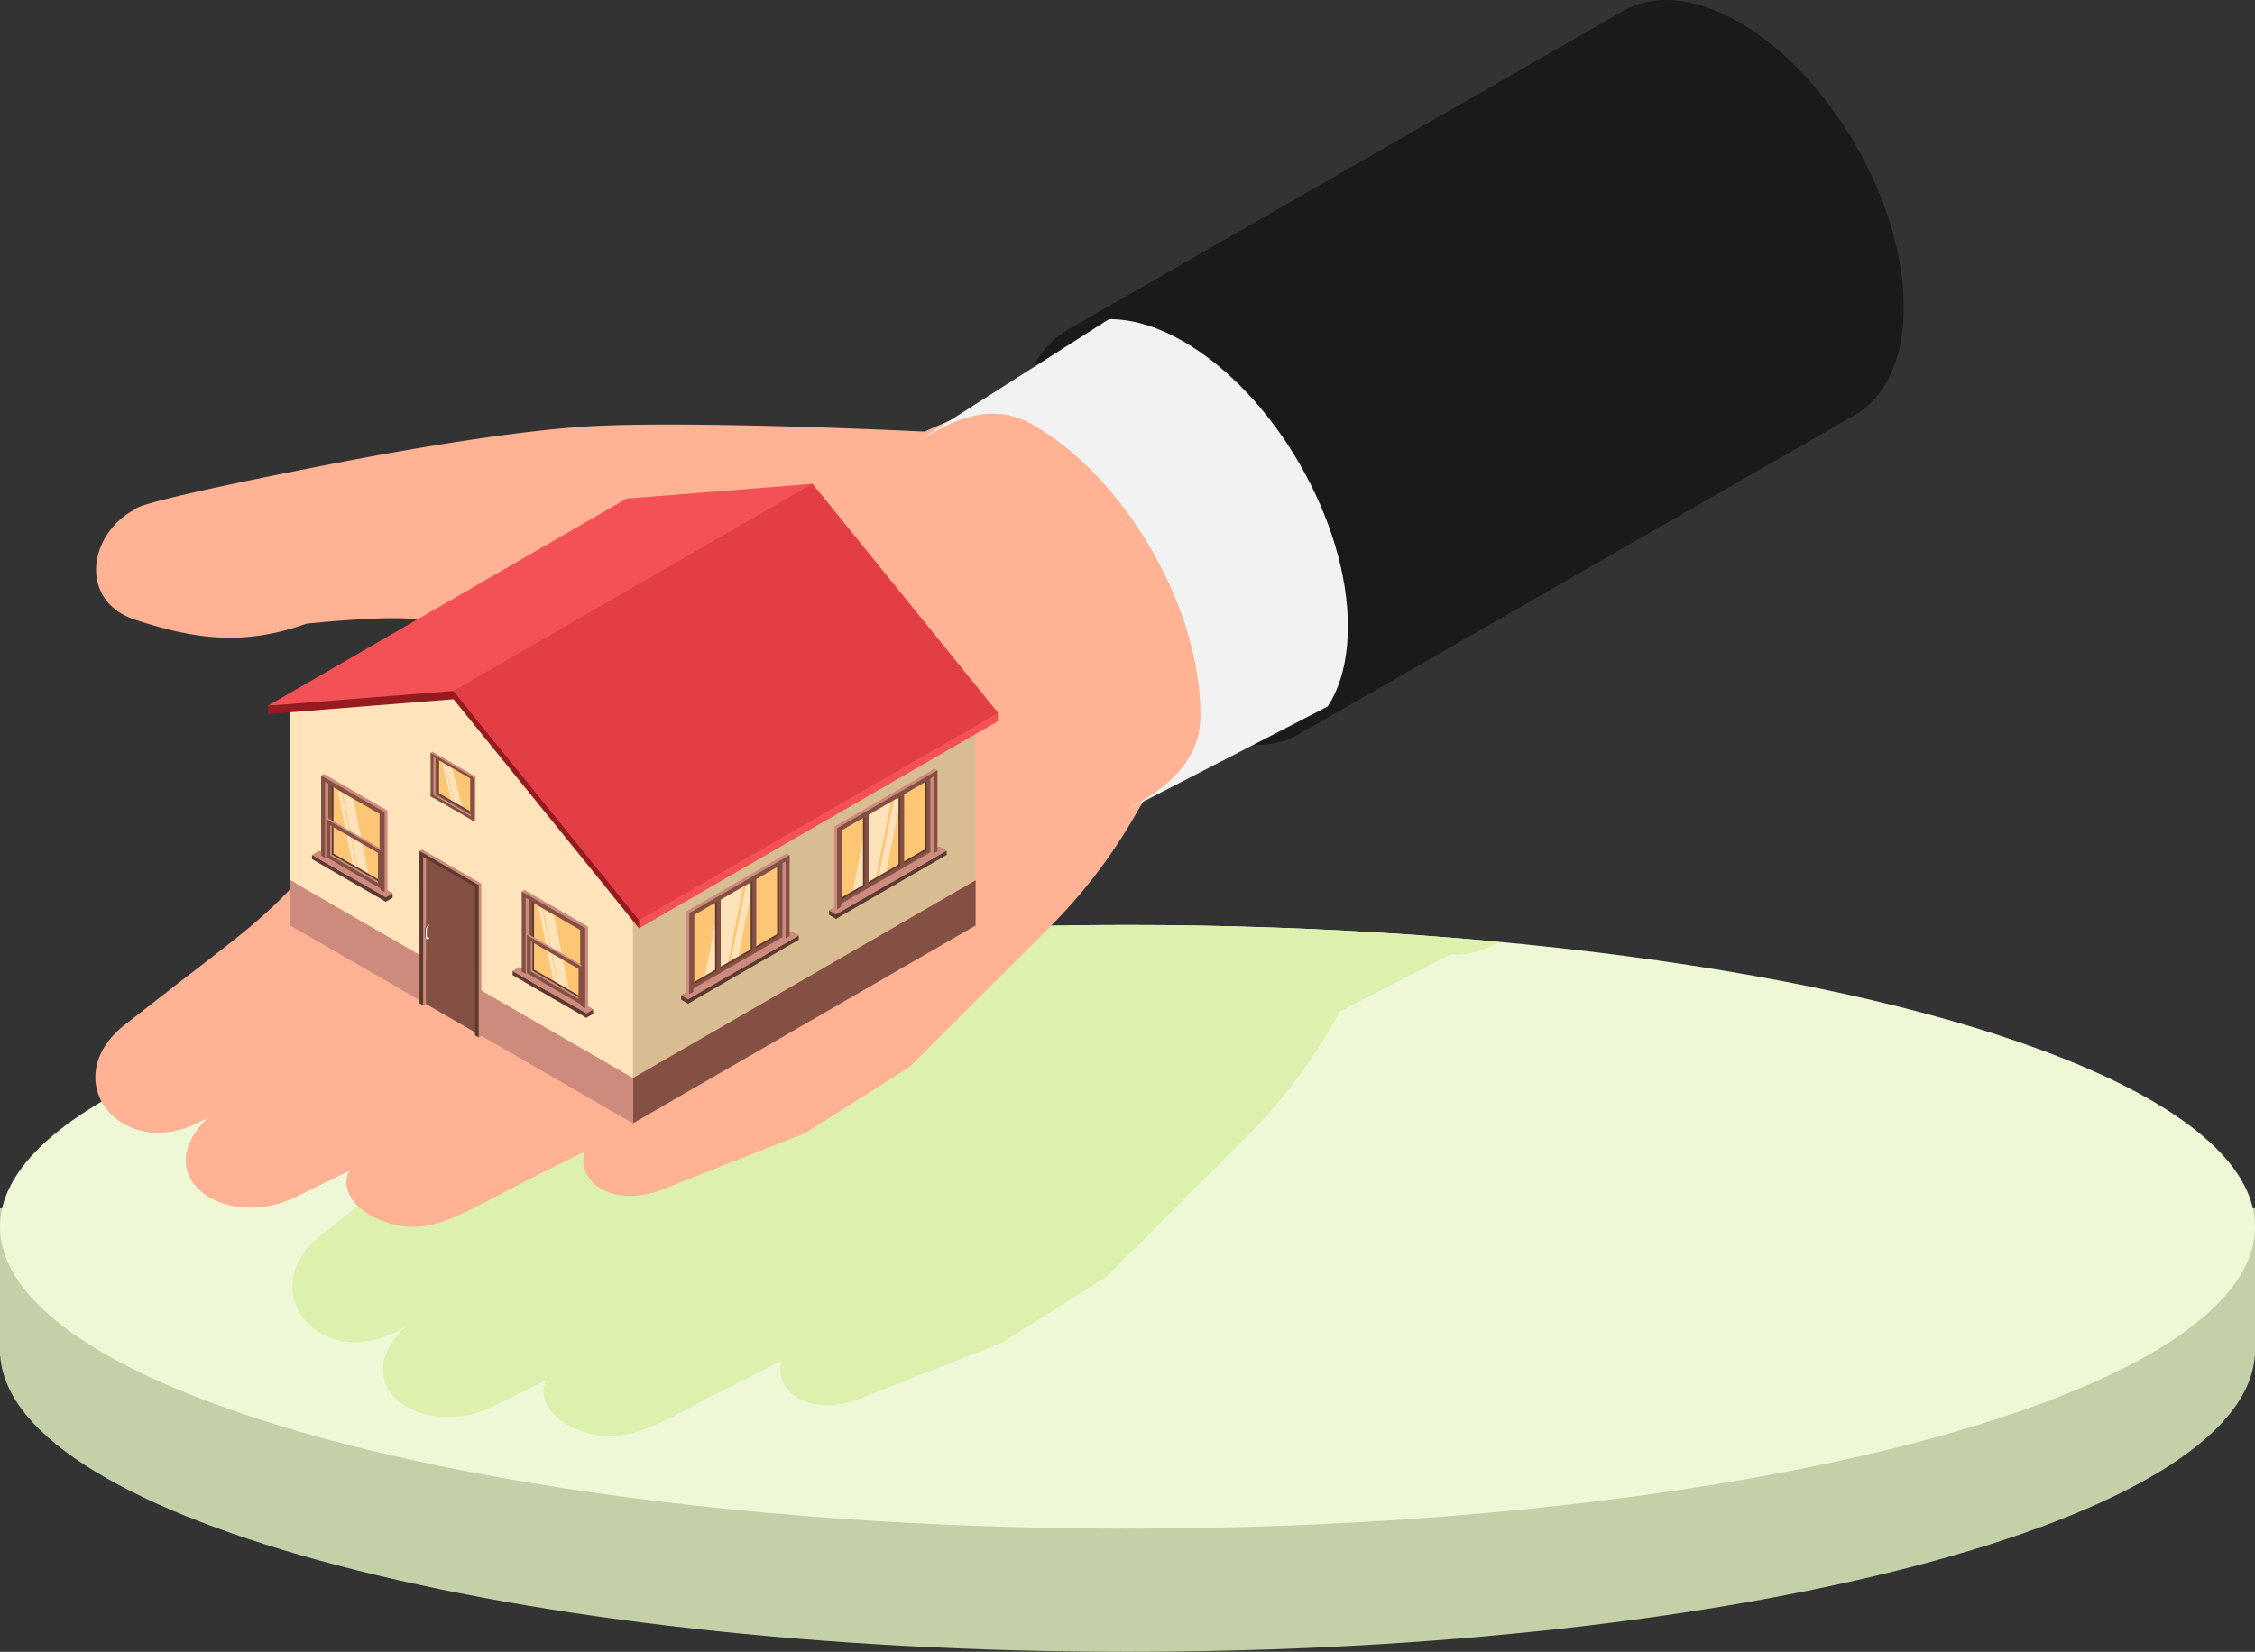 <svg xmlns="http://www.w3.org/2000/svg" xmlns:xlink="http://www.w3.org/1999/xlink" width="183" height="134.087" viewBox="0 0 183 134.087">
  <rect x="0" y="0" width="183" height="134.087" fill="#333333" stroke="none"/>
  <defs>
    <clipPath id="clip-path">
      <ellipse id="楕円形_34" data-name="楕円形 34" cx="91.5" cy="24.5" rx="91.5" ry="24.5" transform="translate(1008 1443)" fill="#ddf1af"/>
    </clipPath>
  </defs>
  <g id="sell-icon03" transform="translate(-1008 -1367.913)">
    <path id="合体_6" data-name="合体 6" d="M-2244.981,25H-2245V13h10.687c15.384-7.734,45.8-13,80.813-13s65.429,5.265,80.814,13H-2062V25h-.019c-.993,13.3-41.571,24-91.482,24S-2243.988,38.3-2244.981,25Z" transform="translate(3253 1453)" fill="#c3d0a8"/>
    <ellipse id="楕円形_23" data-name="楕円形 23" cx="91.5" cy="24.5" rx="91.5" ry="24.5" transform="translate(1008 1443)" fill="#eef8d7"/>
    <g id="マスクグループ_9" data-name="マスクグループ 9" clip-path="url(#clip-path)" style="isolation: isolate">
      <path id="合体_7" data-name="合体 7" d="M-2221.677,99.121c-1.869-.678-3.137-2.052-2.933-3.439a2.18,2.18,0,0,1,.2-.634l-3.976,1.944c-5.909,3.16-12.625-1.439-7.394-6.339-6.844,4.3-12.894-3.064-6.543-7.695,1.407-1.1,2.611-2.041,3.686-2.868.5-.387.967-.742,1.4-1.086,2.72-2.106,4.244-3.276,5.491-4.373.333-.279.644-.559.947-.849.516-.483,1.026-.993,1.608-1.6V57.815l-1.813.145v-.67l12.091-6.981-.033-.007c-1.484-.291-5.749.031-7.77.214-.665.055-1.1.1-1.1.1l-.1.032,0,0-.014,0c-5.2,1.859-9.241,1.172-13.861-.344-4.567-1.515-3.825-6.931,0-8.952.267-.665,15.4-3.577,15.4-3.577s12.777-2.59,21.052-3.138,27.617.4,27.617.4l2.13-.937,6.67-4.251a7.058,7.058,0,0,1,2.861-3.093L-2121.014.885c2.414-1.385,5.736-1.19,9.4.914,7.388,4.237,13.371,14.6,13.371,23.152,0,4.3-1.516,7.33-3.964,8.734l-45.112,25.907a6.82,6.82,0,0,0,2.328-2.245h0a6.691,6.691,0,0,1-6.057,3.126l-8.934,4.611-.824,1.414a42.965,42.965,0,0,1-6.738,8.747l-11.38,11.37-8.467,5.372-11.949,4.706c-4.255,1.332-6.63-1.1-5.963-3.223l-2.4,1.2-2.46,1.246c-4.069,2.052-6.477,3.67-9.08,3.67A6.888,6.888,0,0,1-2221.677,99.121Z" transform="translate(3276.74 1384.913)" fill="#ddf1af" stroke="rgba(0,0,0,0)" stroke-miterlimit="10" stroke-width="1"/>
    </g>
    <g id="グループ_8457" data-name="グループ 8457" transform="translate(982.753 1336.876)">
      <g id="グループ_8426" data-name="グループ 8426" transform="translate(32.986 54.127)">
        <path id="パス_7882" data-name="パス 7882" d="M42.211,114.288c-5.232,4.9,1.484,9.5,7.393,6.339l3.977-1.944a2.178,2.178,0,0,0-.2.634c-.2,1.386,1.064,2.761,2.933,3.438,3.75,1.4,6.233-.537,11.52-3.2l2.461-1.247,2.4-1.2c-.667,2.127,1.709,4.555,5.964,3.223L90.6,115.62l8.467-5.372,11.38-11.37a42.966,42.966,0,0,0,6.738-8.747l5.931-10.176,18.118-7.8-13.82-25.433L100.27,58.667s-19.353-.945-27.617-.4S51.6,61.408,51.6,61.408s-15.13,2.913-15.4,3.578c-3.825,2.021-4.567,7.437,0,8.951,4.62,1.516,8.661,2.2,13.861.344.044-.012.075-.022.107-.032,0,0,.431-.043,1.1-.1,2.021-.183,6.286-.5,7.77-.215a7.071,7.071,0,0,1,.977.269,4.8,4.8,0,0,1,.914.4c3.653,2.149.537,7.823-4.739,13.217-5.362,5.771-7.146,7.855-9,9.6-.3.29-.614.57-.946.849-1.247,1.1-2.771,2.267-5.491,4.373-.43.344-.892.7-1.4,1.086-1.074.827-2.278,1.773-3.685,2.869C29.317,111.225,35.367,118.585,42.211,114.288Z" transform="translate(-32.986 -46.725)" fill="#ffb294"/>
        <path id="パス_7883" data-name="パス 7883" d="M66.961,91.556A110.827,110.827,0,0,0,77.889,85.11l-3.178,2.96a9.507,9.507,0,0,1,1.778.807,3.761,3.761,0,0,1,1.854,2.158c-.723-1.523-2.911-2.063-4.6-2.175a28.015,28.015,0,0,0-5.456,3.254c1.955.915,3.911,2.49,4.227,4.691-.708-2.423-3.41-3.688-5.563-4.112-4.239,1.663-6.211,6.29-6.211,6.29L58.332,100.2C60.256,95.619,66.961,91.556,66.961,91.556Z" transform="translate(-21.029 -28.615)" fill="#ffb294" opacity="0.5" style="mix-blend-mode: multiply;isolation: isolate"/>
        <g id="グループ_8425" data-name="グループ 8425" transform="translate(19.192 54.079)">
          <path id="パス_7884" data-name="パス 7884" d="M62.462,83.538a.527.527,0,0,0,.043-.069C62.528,83.463,62.511,83.49,62.462,83.538Z" transform="translate(-38.272 -83.468)" fill="#ffb294" opacity="0.5" style="mix-blend-mode: multiply;isolation: isolate"/>
          <path id="パス_7885" data-name="パス 7885" d="M54.275,93.745l7.36-3.3s7.867-6.209,8.581-6.931c-.336.565-4.077,4.015-6.207,5.956a7.388,7.388,0,0,1,5.131,2.717c-1.5-1.578-4.2-1.955-6.2-1.748l-.386.349a37.452,37.452,0,0,0-6.2,3.27c2.2.6,4.533,1.846,5.424,3.949-1.014-1.776-3.016-2.592-5.007-2.982a13.2,13.2,0,0,0-1.632-.2,17.773,17.773,0,0,0-7.718,6.5l-1.4.686C47.851,97.739,54.275,93.745,54.275,93.745Z" transform="translate(-46.026 -83.446)" fill="#ffb294" opacity="0.5" style="mix-blend-mode: multiply;isolation: isolate"/>
        </g>
        <path id="パス_7886" data-name="パス 7886" d="M45.407,93.736c2.283-3.357,8.507-5.148,8.507-5.148,3.716-4.836,11.462-9.134,11.462-9.134-2.072,1.08-8.2,7.028-10.319,9.116,2.353.6,5.771,1.878,6.009,3.89-.552-2.139-4.822-2.866-7.018-3.026a17.1,17.1,0,0,0-7.194,4.227,7.315,7.315,0,0,1,5.481,3.266c-1.364-1.819-4.467-2.427-6.655-2.3a23.9,23.9,0,0,0-5.64,4.22l-2.455,1.079A18.255,18.255,0,0,1,45.407,93.736Z" transform="translate(-30.816 -31.284)" fill="#ffb294" opacity="0.5" style="mix-blend-mode: multiply;isolation: isolate"/>
        <path id="パス_7887" data-name="パス 7887" d="M44.6,68.083l.1-.032s.431-.043,1.1-.1c.15-.28.28-.559.409-.849a14.019,14.019,0,0,0,.827-2.352,11.168,11.168,0,0,0,.355-2.451,9.282,9.282,0,0,0-.269-2.439,8.631,8.631,0,0,1,0,2.417,10.547,10.547,0,0,1-.59,2.311,15.352,15.352,0,0,1-1.032,2.149C45.211,67.2,44.91,67.653,44.6,68.083Z" transform="translate(-27.508 -40.527)" fill="#ffb294" opacity="0.5" style="mix-blend-mode: multiply;isolation: isolate"/>
        <path id="パス_7888" data-name="パス 7888" d="M51.352,67.3a4.8,4.8,0,0,1,.914.4l.58-.677a12.016,12.016,0,0,0,1.2-1.709,8.407,8.407,0,0,0,.827-1.913,7.754,7.754,0,0,0,.269-2.03,7.889,7.889,0,0,1-.517,1.944,8.094,8.094,0,0,1-1.021,1.709,11.423,11.423,0,0,1-1.353,1.439l-.754.687A1.815,1.815,0,0,1,51.352,67.3Z" transform="translate(-24.322 -39.817)" fill="#ffb294" opacity="0.5" style="mix-blend-mode: multiply;isolation: isolate"/>
        <path id="パス_7889" data-name="パス 7889" d="M41.992,82.016a8.32,8.32,0,0,1,7.415,3.793,8.551,8.551,0,0,0-6.469-4.642C42.637,81.457,42.325,81.737,41.992,82.016Z" transform="translate(-28.738 -30.476)" fill="#ffb294" opacity="0.5" style="mix-blend-mode: multiply;isolation: isolate"/>
        <path id="パス_7890" data-name="パス 7890" d="M37.312,85.8a7.382,7.382,0,0,1,1.838-.194A5.956,5.956,0,0,1,44.168,88.5a6.641,6.641,0,0,0-5.459-3.783C38.279,85.059,37.817,85.414,37.312,85.8Z" transform="translate(-30.946 -28.802)" fill="#ffb294" opacity="0.5" style="mix-blend-mode: multiply;isolation: isolate"/>
        <path id="パス_7891" data-name="パス 7891" d="M90.063,89.4c-1.726-.191-3.447-.394-5.156-.668-1.713-.24-3.42-.509-5.114-.843-14.226-2.763-20.3-6-25.176-9.365a37.591,37.591,0,0,1-2.97-2.508c6.2,7.728,18.2,11.352,28.014,12.685A68.41,68.41,0,0,0,90.063,89.4Z" transform="translate(-24.183 -32.906)" fill="#ffb294" opacity="0.5" style="mix-blend-mode: multiply;isolation: isolate"/>
      </g>
      <path id="パス_7892" data-name="パス 7892" d="M83.885,58.253c0-8.551,5.983-12.051,13.364-7.817s13.371,14.6,13.371,23.151-5.981,12.058-13.371,7.821S83.885,66.806,83.885,58.253Z" transform="translate(24.014 8.305)" fill="#1a1a1a"/>
      <g id="グループ_8429" data-name="グループ 8429" transform="translate(83.371 54.127)" style="isolation: isolate">
        <g id="グループ_8427" data-name="グループ 8427" transform="translate(3.604)">
          <path id="パス_7893" data-name="パス 7893" d="M69.669,66.763,103.2,47.53c2.2-1.26,5.22-1.083,8.557.832,6.725,3.856,12.169,13.286,12.169,21.069,0,3.916-1.381,6.67-3.607,7.948L86.787,96.611c2.228-1.278,3.607-4.031,3.607-7.949,0-7.781-5.444-17.211-12.169-21.067C74.889,65.68,71.866,65.5,69.669,66.763Z" transform="translate(-69.669 -46.725)" fill="#ffb294"/>
        </g>
        <g id="グループ_8428" data-name="グループ 8428" transform="translate(0 19.233)">
          <path id="パス_7894" data-name="パス 7894" d="M67.22,68.543c0-7.783,5.444-10.966,12.161-7.113S91.55,74.715,91.55,82.5,86.106,93.47,79.381,89.614,67.22,76.324,67.22,68.543Z" transform="translate(-67.22 -59.793)" fill="#ffb294"/>
        </g>
      </g>
      <g id="グループ_8431" data-name="グループ 8431" transform="translate(99.503 51.392)" style="isolation: isolate">
        <g id="グループ_8430" data-name="グループ 8430" transform="translate(0)">
          <path id="パス_7895" data-name="パス 7895" d="M95.179,90.372l26.754-13.807c-2.929-4.973-5.555-10.133-8.617-15.036-3.5-5.6-7.216-11.052-10.684-16.662L78.181,60.453c2.456-1.409,5.836-3.607,9.567-1.467,7.516,4.311,13.6,14.853,13.6,23.552C101.351,86.918,97.669,88.943,95.179,90.372Z" transform="translate(-78.181 -44.867)" fill="#f2f2f2"/>
        </g>
      </g>
      <g id="グループ_8433" data-name="グループ 8433" transform="translate(111.859 31.036)" style="isolation: isolate">
        <g id="グループ_8432" data-name="グループ 8432">
          <path id="パス_7896" data-name="パス 7896" d="M86.576,57.828,131.689,31.92c2.414-1.385,5.736-1.189,9.4.914,7.388,4.237,13.371,14.6,13.371,23.151,0,4.3-1.516,7.331-3.964,8.735L105.388,90.627c2.448-1.4,3.962-4.43,3.962-8.735,0-8.551-5.981-18.913-13.371-23.151C92.313,56.638,88.991,56.443,86.576,57.828Z" transform="translate(-86.576 -31.036)" fill="#1a1a1a"/>
        </g>
      </g>
      <g id="グループ_8438" data-name="グループ 8438" transform="translate(46.983 70.31)">
        <path id="パス_7897" data-name="パス 7897" d="M90.437,84.393,62.625,100.45V85.459L90.437,69.4Z" transform="translate(-32.999 -52.209)" fill="#d9bd92"/>
        <path id="パス_7898" data-name="パス 7898" d="M90.437,83.258,62.625,99.316V95.644L90.437,79.587Z" transform="translate(-32.999 -47.404)" fill="#855044"/>
        <path id="パス_7899" data-name="パス 7899" d="M71.541,100.452,43.729,84.4V69.4L57.634,69.4,71.541,85.461Z" transform="translate(-41.915 -52.212)" fill="#ffe3ba"/>
        <path id="パス_7900" data-name="パス 7900" d="M71.541,99.316,43.729,83.258V79.587L71.541,95.644Z" transform="translate(-41.915 -47.404)" fill="#cc8b7c"/>
        <g id="グループ_8437" data-name="グループ 8437">
          <g id="グループ_8434" data-name="グループ 8434">
            <path id="パス_7901" data-name="パス 7901" d="M101.748,76.989v-.67L86.683,57.72l-15.065,1.2L42.5,75.737,57.561,74.9,72.626,93.8Z" transform="translate(-42.496 -57.72)" fill="#f45157"/>
          </g>
          <g id="グループ_8435" data-name="グループ 8435" transform="translate(0 16.814)">
            <path id="パス_7902" data-name="パス 7902" d="M72.626,88.413v-.67l-15.065-18.6L42.5,70.348v.67l15.065-1.2Z" transform="translate(-42.496 -69.144)" fill="#961b20"/>
          </g>
          <g id="グループ_8436" data-name="グループ 8436" transform="translate(15.065)">
            <path id="パス_7903" data-name="パス 7903" d="M96.918,76.319,81.854,57.72,52.732,74.534,67.8,93.133Z" transform="translate(-52.732 -57.72)" fill="#e23e44"/>
          </g>
        </g>
      </g>
      <g id="グループ_8440" data-name="グループ 8440" transform="translate(66.848 103.282)">
        <path id="パス_7904" data-name="パス 7904" d="M56.645,86.833l4.8,2.77V83.136l-4.8-2.77Z" transform="translate(-55.686 -80.009)" fill="#fcc674"/>
        <path id="パス_7905" data-name="パス 7905" d="M58.556,81.712l-.872-.519,1.188,5.955.891.512Z" transform="translate(-55.196 -79.618)" fill="#fff" opacity="0.5"/>
        <path id="パス_7906" data-name="パス 7906" d="M57.735,81.232l-.327-.206L58.6,86.98l.347.2Z" transform="translate(-55.326 -79.697)" fill="#fff" opacity="0.5"/>
        <g id="グループ_8439" data-name="グループ 8439" transform="translate(0 6.252)">
          <path id="パス_7907" data-name="パス 7907" d="M56.368,84.717,61.8,88.492l.551-.318v-.346l-5.988-3.457Z" transform="translate(-55.817 -84.371)" fill="#5e3930"/>
          <path id="パス_7908" data-name="パス 7908" d="M55.993,84.933l5.988,3.457v-.346l-5.988-3.457Z" transform="translate(-55.993 -84.269)" fill="#5e3930"/>
          <path id="パス_7909" data-name="パス 7909" d="M55.993,84.689l5.988,3.457.551-.318-5.988-3.457Z" transform="translate(-55.993 -84.371)" fill="#cc8b7c"/>
        </g>
        <path id="パス_7910" data-name="パス 7910" d="M56.958,80.414v6.174l4.513,2.605V83.019Zm.319.5,3.874,2.237V88.69l-3.874-2.237Z" transform="translate(-55.538 -79.986)" fill="#5e3930"/>
        <path id="パス_7911" data-name="パス 7911" d="M56.869,80.466v6.173l4.513,2.607V83.071Zm.319.5,3.874,2.236V88.74L57.188,86.5Z" transform="translate(-55.58 -79.961)" fill="#855044"/>
        <path id="パス_7912" data-name="パス 7912" d="M61.877,83.1v6.494l-.23.133-.089-.317V83.232l-4.513-2.605V86.8l-.23.133-.089-.317-.23-6.361.23-.133Z" transform="translate(-55.757 -80.123)" fill="#cc8b7c"/>
        <path id="パス_7913" data-name="パス 7913" d="M56.815,80.717v6.174l-.319-.184V80.214l2.432,1.4-.006.316Z" transform="translate(-55.757 -80.081)" fill="#855044"/>
        <path id="パス_7914" data-name="パス 7914" d="M56.911,82.563l-.132.077.132,3.01,4.38,2.683.132-.077V85.168Zm.319.5L61.1,85.3v2.448l-3.874-2.236Z" transform="translate(-55.623 -78.972)" fill="#cc8b7c"/>
        <path id="パス_7915" data-name="パス 7915" d="M56.779,82.615V85.7l4.513,2.607V85.22Zm.319.5,3.874,2.237V87.8L57.1,85.567Z" transform="translate(-55.623 -78.948)" fill="#855044"/>
        <path id="パス_7916" data-name="パス 7916" d="M60.869,89.231l-.319-.184V82.873l-2.406-1.389.006-.316,2.72,1.57Z" transform="translate(-54.979 -79.63)" fill="#855044"/>
      </g>
      <g id="グループ_8441" data-name="グループ 8441" transform="translate(60.195 92.063)">
        <path id="パス_7917" data-name="パス 7917" d="M51.574,72.665l3.249,1.874V77.7l-3.249-1.877Z" transform="translate(-51.425 -72.423)" fill="#fcc674"/>
        <path id="パス_7918" data-name="パス 7918" d="M52.867,73.575l-.59-.351.8,3.159.6.346Z" transform="translate(-51.093 -72.159)" fill="#fff" opacity="0.5"/>
        <path id="パス_7919" data-name="パス 7919" d="M52.312,73.251l-.221-.14.8,3.159.235.135Z" transform="translate(-51.182 -72.213)" fill="#fff" opacity="0.5"/>
        <path id="パス_7920" data-name="パス 7920" d="M51.787,72.691v3.183l3.052,1.762V74.451Zm.215.216,2.621,1.513v2.874L52,75.783Z" transform="translate(-51.325 -72.411)" fill="#5e3930"/>
        <path id="パス_7921" data-name="パス 7921" d="M51.726,72.641v3.307l3.052,1.763V74.4Zm.216.341,2.62,1.512V77.37l-2.62-1.513Z" transform="translate(-51.354 -72.435)" fill="#855044"/>
        <path id="パス_7922" data-name="パス 7922" d="M55.114,74.512v3.524l-.156.09-.06-.215V74.6l-3.052-1.762v3.308l-.156.09-.06-.215-.156-3.434.156-.09Z" transform="translate(-51.473 -72.501)" fill="#cc8b7c"/>
        <path id="パス_7923" data-name="パス 7923" d="M51.473,72.562v3.524l.218.125V72.9l1.424.822,0-.213Z" transform="translate(-51.473 -72.472)" fill="#855044"/>
        <path id="パス_7924" data-name="パス 7924" d="M54.432,77.793l-.216-.125V74.361l-1.628-.94,0-.214,1.84,1.062Z" transform="translate(-50.947 -72.167)" fill="#855044"/>
        <path id="パス_7925" data-name="パス 7925" d="M51.473,74.772v.27l.218.125,3.268,1.887v-.27L51.691,74.9Z" transform="translate(-51.473 -71.429)" fill="#855044"/>
        <path id="パス_7926" data-name="パス 7926" d="M51.714,74.82l.184.107,2.775,1.6v.108L51.837,75l-.218-.126Z" transform="translate(-51.404 -71.406)" fill="#cc8b7c"/>
      </g>
      <g id="グループ_8443" data-name="グループ 8443" transform="translate(50.569 93.862)">
        <path id="パス_7927" data-name="パス 7927" d="M45.584,80.432l4.8,2.771V76.736l-4.8-2.77Z" transform="translate(-44.626 -73.608)" fill="#fcc674"/>
        <path id="パス_7928" data-name="パス 7928" d="M47.5,75.311l-.872-.519,1.188,5.955.891.512Z" transform="translate(-44.135 -73.218)" fill="#fff" opacity="0.5"/>
        <path id="パス_7929" data-name="パス 7929" d="M46.674,74.831l-.327-.206,1.188,5.955.347.2Z" transform="translate(-44.266 -73.297)" fill="#fff" opacity="0.5"/>
        <g id="グループ_8442" data-name="グループ 8442" transform="translate(0 6.252)">
          <path id="パス_7930" data-name="パス 7930" d="M45.307,78.316l5.437,3.775.551-.318v-.346L45.307,77.97Z" transform="translate(-44.757 -77.97)" fill="#5e3930"/>
          <path id="パス_7931" data-name="パス 7931" d="M44.933,78.532l5.988,3.457v-.346l-5.988-3.457Z" transform="translate(-44.933 -77.868)" fill="#5e3930"/>
          <path id="パス_7932" data-name="パス 7932" d="M44.933,78.288l5.988,3.457.551-.318L45.484,77.97Z" transform="translate(-44.933 -77.97)" fill="#cc8b7c"/>
        </g>
        <path id="パス_7933" data-name="パス 7933" d="M45.9,74.013v6.174l4.513,2.607V76.618Zm.319.5,3.874,2.237v5.535l-3.874-2.236Z" transform="translate(-44.478 -73.585)" fill="#5e3930"/>
        <path id="パス_7934" data-name="パス 7934" d="M45.809,74.065v6.174l4.513,2.605V76.67Zm.318.5L50,76.805v5.535L46.127,80.1Z" transform="translate(-44.52 -73.561)" fill="#855044"/>
        <path id="パス_7935" data-name="パス 7935" d="M50.817,76.7V83.19l-.23.133-.089-.317V76.832l-4.513-2.606V80.4l-.23.133-.089-.317-.23-6.361.23-.133Z" transform="translate(-44.696 -73.723)" fill="#cc8b7c"/>
        <path id="パス_7936" data-name="パス 7936" d="M45.754,74.317v6.174l-.319-.184V73.813l2.432,1.4-.006.316Z" transform="translate(-44.696 -73.68)" fill="#855044"/>
        <path id="パス_7937" data-name="パス 7937" d="M45.852,76.162l-.134.077.134,3.011,4.38,2.682.132-.077V78.767Zm.318.5L50.045,78.9v2.449L46.17,79.114Z" transform="translate(-44.563 -72.572)" fill="#cc8b7c"/>
        <path id="パス_7938" data-name="パス 7938" d="M45.718,76.214V79.3l4.514,2.605V78.819Zm.319.5,3.875,2.237V81.4l-3.875-2.237Z" transform="translate(-44.563 -72.547)" fill="#855044"/>
        <path id="パス_7939" data-name="パス 7939" d="M49.809,82.831l-.319-.184V76.472l-2.406-1.389.006-.316,2.72,1.57Z" transform="translate(-43.919 -73.23)" fill="#855044"/>
      </g>
      <g id="グループ_8446" data-name="グループ 8446" transform="translate(80.524 100.319)">
        <path id="パス_7940" data-name="パス 7940" d="M73.613,84.9,65.82,89.4V82.852l7.793-4.5Z" transform="translate(-65.033 -77.994)" fill="#fcc674"/>
        <path id="パス_7941" data-name="パス 7941" d="M67.934,80.9,69.8,79.8,68.37,86.959l-1.888,1.09Z" transform="translate(-64.721 -77.313)" fill="#fff" opacity="0.5"/>
        <path id="パス_7942" data-name="パス 7942" d="M69.362,79.838l.61-.384-1.428,7.158-.633.376Z" transform="translate(-64.047 -77.476)" fill="#fff" opacity="0.5"/>
        <g id="グループ_8444" data-name="グループ 8444" transform="translate(0 6.33)">
          <path id="パス_7943" data-name="パス 7943" d="M74.278,82.761l-8.435,5.513-.558-.322V87.6l8.992-5.192Z" transform="translate(-65.285 -82.411)" fill="#5e3930"/>
          <path id="パス_7944" data-name="パス 7944" d="M74.656,82.98l-8.992,5.192v-.35l8.992-5.192Z" transform="translate(-65.107 -82.308)" fill="#5e3930"/>
          <path id="パス_7945" data-name="パス 7945" d="M74.835,82.733l-8.992,5.192-.558-.322,8.992-5.192Z" transform="translate(-65.285 -82.411)" fill="#cc8b7c"/>
        </g>
        <path id="パス_7946" data-name="パス 7946" d="M65.7,82.734v6.251l7.5-4.329V78.4Zm7.175,1.785-6.853,3.956v-5.6l6.853-3.956Z" transform="translate(-65.088 -77.971)" fill="#5e3930"/>
        <path id="パス_7947" data-name="パス 7947" d="M65.793,82.786v6.251l7.5-4.329V78.457Zm7.175,1.785-6.851,3.956v-5.6l6.851-3.956Z" transform="translate(-65.046 -77.946)" fill="#855044"/>
        <g id="グループ_8445" data-name="グループ 8445" transform="translate(2.514 1.673)">
          <path id="パス_7948" data-name="パス 7948" d="M68.963,79.891l.233-.135v5.6l-.072.042.009.318.386-.223V79.246l-.566.327Z" transform="translate(-66.068 -79.246)" fill="#5e3930"/>
          <path id="パス_7949" data-name="パス 7949" d="M68.966,80.018l.362-.209v5.6l-.2.116.009.318.515-.3V79.3l-.695.4Z" transform="translate(-66.067 -79.222)" fill="#855044"/>
          <path id="パス_7950" data-name="パス 7950" d="M67,81.023l.233-.135v5.6l-.072.042.009.318.387-.223V80.379l-.566.327Z" transform="translate(-66.993 -78.712)" fill="#5e3930"/>
          <path id="パス_7951" data-name="パス 7951" d="M67.006,81.15l.362-.209v5.6l-.2.116.009.318.515-.3V80.431l-.694.4Z" transform="translate(-66.992 -78.688)" fill="#855044"/>
        </g>
        <path id="パス_7952" data-name="パス 7952" d="M65.573,82.813v6.575l.233.135.09-.321V82.949l7.5-4.329v6.251l.233.135.09-.321.233-6.44-.233-.135Z" transform="translate(-65.15 -78.11)" fill="#cc8b7c"/>
        <path id="パス_7953" data-name="パス 7953" d="M72.671,78.712v6.251l.323-.187V78.2L67.6,81.314l.006.32Z" transform="translate(-64.192 -78.067)" fill="#855044"/>
        <path id="パス_7954" data-name="パス 7954" d="M65.732,88.481l.323-.187V82.043l2.436-1.406-.006-.32-2.753,1.59Z" transform="translate(-65.075 -77.069)" fill="#855044"/>
      </g>
      <g id="グループ_8449" data-name="グループ 8449" transform="translate(92.524 93.431)">
        <path id="パス_7955" data-name="パス 7955" d="M81.766,80.223l-7.793,4.5V78.172l7.793-4.5Z" transform="translate(-73.187 -73.314)" fill="#fcc674"/>
        <path id="パス_7956" data-name="パス 7956" d="M76.087,76.218l1.864-1.1-1.428,7.158-1.888,1.09Z" transform="translate(-72.874 -72.632)" fill="#fff" opacity="0.5"/>
        <path id="パス_7957" data-name="パス 7957" d="M77.515,75.158l.61-.384L76.7,81.931l-.633.376Z" transform="translate(-72.201 -72.796)" fill="#fff" opacity="0.5"/>
        <g id="グループ_8447" data-name="グループ 8447" transform="translate(0 6.33)">
          <path id="パス_7958" data-name="パス 7958" d="M82.431,78.081,74,83.595l-.558-.322v-.35l8.992-5.192Z" transform="translate(-73.439 -77.731)" fill="#5e3930"/>
          <path id="パス_7959" data-name="パス 7959" d="M82.81,78.3l-8.992,5.192v-.35L82.81,77.95Z" transform="translate(-73.26 -77.627)" fill="#5e3930"/>
          <path id="パス_7960" data-name="パス 7960" d="M82.989,78.053,74,83.244l-.558-.322,8.992-5.192Z" transform="translate(-73.439 -77.731)" fill="#cc8b7c"/>
        </g>
        <path id="パス_7961" data-name="パス 7961" d="M73.856,78.054V84.3l7.5-4.33V73.724Zm7.175,1.785L74.18,83.794v-5.6l6.851-3.955Z" transform="translate(-73.242 -73.291)" fill="#5e3930"/>
        <path id="パス_7962" data-name="パス 7962" d="M73.946,78.106v6.251l7.5-4.329V73.776Zm7.175,1.785L74.27,83.847v-5.6l6.851-3.956Z" transform="translate(-73.2 -73.266)" fill="#855044"/>
        <g id="グループ_8448" data-name="グループ 8448" transform="translate(2.514 1.673)">
          <path id="パス_7963" data-name="パス 7963" d="M77.117,75.211l.233-.135v5.6l-.072.042.009.318.386-.223V74.566l-.566.327Z" transform="translate(-74.222 -74.566)" fill="#5e3930"/>
          <path id="パス_7964" data-name="パス 7964" d="M77.12,75.337l.362-.209v5.6l-.2.116.009.318.515-.3V74.618l-.695.4Z" transform="translate(-74.22 -74.542)" fill="#855044"/>
          <path id="パス_7965" data-name="パス 7965" d="M75.156,76.343l.233-.135v5.6l-.072.042.009.318.386-.223V75.7l-.566.327Z" transform="translate(-75.147 -74.032)" fill="#5e3930"/>
          <path id="パス_7966" data-name="パス 7966" d="M75.159,76.469l.362-.209v5.6l-.2.116.009.318.515-.3V75.751l-.695.4Z" transform="translate(-75.145 -74.008)" fill="#855044"/>
        </g>
        <path id="パス_7967" data-name="パス 7967" d="M73.727,78.132v6.575l.233.135.09-.321V78.269l7.5-4.329v6.251l.233.135.09-.321.233-6.44-.233-.135Z" transform="translate(-73.303 -73.43)" fill="#cc8b7c"/>
        <path id="パス_7968" data-name="パス 7968" d="M80.824,74.031v6.251l.323-.187V73.521l-5.391,3.113.006.32Z" transform="translate(-72.346 -73.387)" fill="#855044"/>
        <path id="パス_7969" data-name="パス 7969" d="M73.885,83.8l.323-.187V77.363l2.436-1.406-.006-.32-2.754,1.59Z" transform="translate(-73.228 -72.389)" fill="#855044"/>
      </g>
      <g id="グループ_8456" data-name="グループ 8456" transform="translate(59.292 99.995)">
        <path id="パス_7970" data-name="パス 7970" d="M51.208,78.209V90.273L55.414,92.7V80.637Z" transform="translate(-50.695 -77.74)" fill="#855044"/>
        <path id="パス_7971" data-name="パス 7971" d="M55.876,80.662V93.024l-.215.124-.083-.3V80.788L51.372,78.36V90.424l-.215.124-.083-.3L50.86,78.014l.215-.124Z" transform="translate(-50.86 -77.89)" fill="#cc8b7c"/>
        <path id="パス_7972" data-name="パス 7972" d="M51.157,78.444V90.508l-.3-.172V77.974l2.267,1.309-.005.295Z" transform="translate(-50.86 -77.85)" fill="#5e3930"/>
        <path id="パス_7973" data-name="パス 7973" d="M54.936,92.689l-.3-.172V80.453L52.4,79.158l.005-.295,2.535,1.464Z" transform="translate(-50.135 -77.431)" fill="#5e3930"/>
        <g id="グループ_8455" data-name="グループ 8455" transform="translate(0.447 6.049)">
          <g id="グループ_8454" data-name="グループ 8454" style="isolation: isolate">
            <g id="グループ_8452" data-name="グループ 8452" transform="translate(0.153 1.07)">
              <g id="グループ_8450" data-name="グループ 8450">
                <path id="パス_7974" data-name="パス 7974" d="M51.267,82.727c.088.052.135.05.187.025A.481.481,0,0,1,51.267,82.727Z" transform="translate(-51.267 -82.727)" fill="#5e3930"/>
              </g>
              <g id="グループ_8451" data-name="グループ 8451">
                <path id="パス_7975" data-name="パス 7975" d="M51.267,82.727c.088.052.135.05.187.025A.481.481,0,0,1,51.267,82.727Z" transform="translate(-51.267 -82.727)" fill="#5e3930"/>
              </g>
            </g>
            <path id="パス_7976" data-name="パス 7976" d="M51.441,82a.932.932,0,0,0-.222.512v.518a.2.2,0,0,0,.081.18A.227.227,0,0,1,51.164,83v-.517A.616.616,0,0,1,51.441,82Z" transform="translate(-51.163 -82)" fill="#5e3930"/>
            <g id="グループ_8453" data-name="グループ 8453" transform="translate(0.056 0.031)">
              <path id="パス_7977" data-name="パス 7977" d="M51.479,82.022a.606.606,0,0,0-.278.48v.518c0,.177.125.249.28.16l0-.1c-.107.053-.191,0-.193-.125v-.5a.46.46,0,0,1,.191-.347v-.091Z" transform="translate(-51.201 -82.021)" fill="#fff"/>
            </g>
          </g>
        </g>
      </g>
    </g>
  </g>
</svg>
